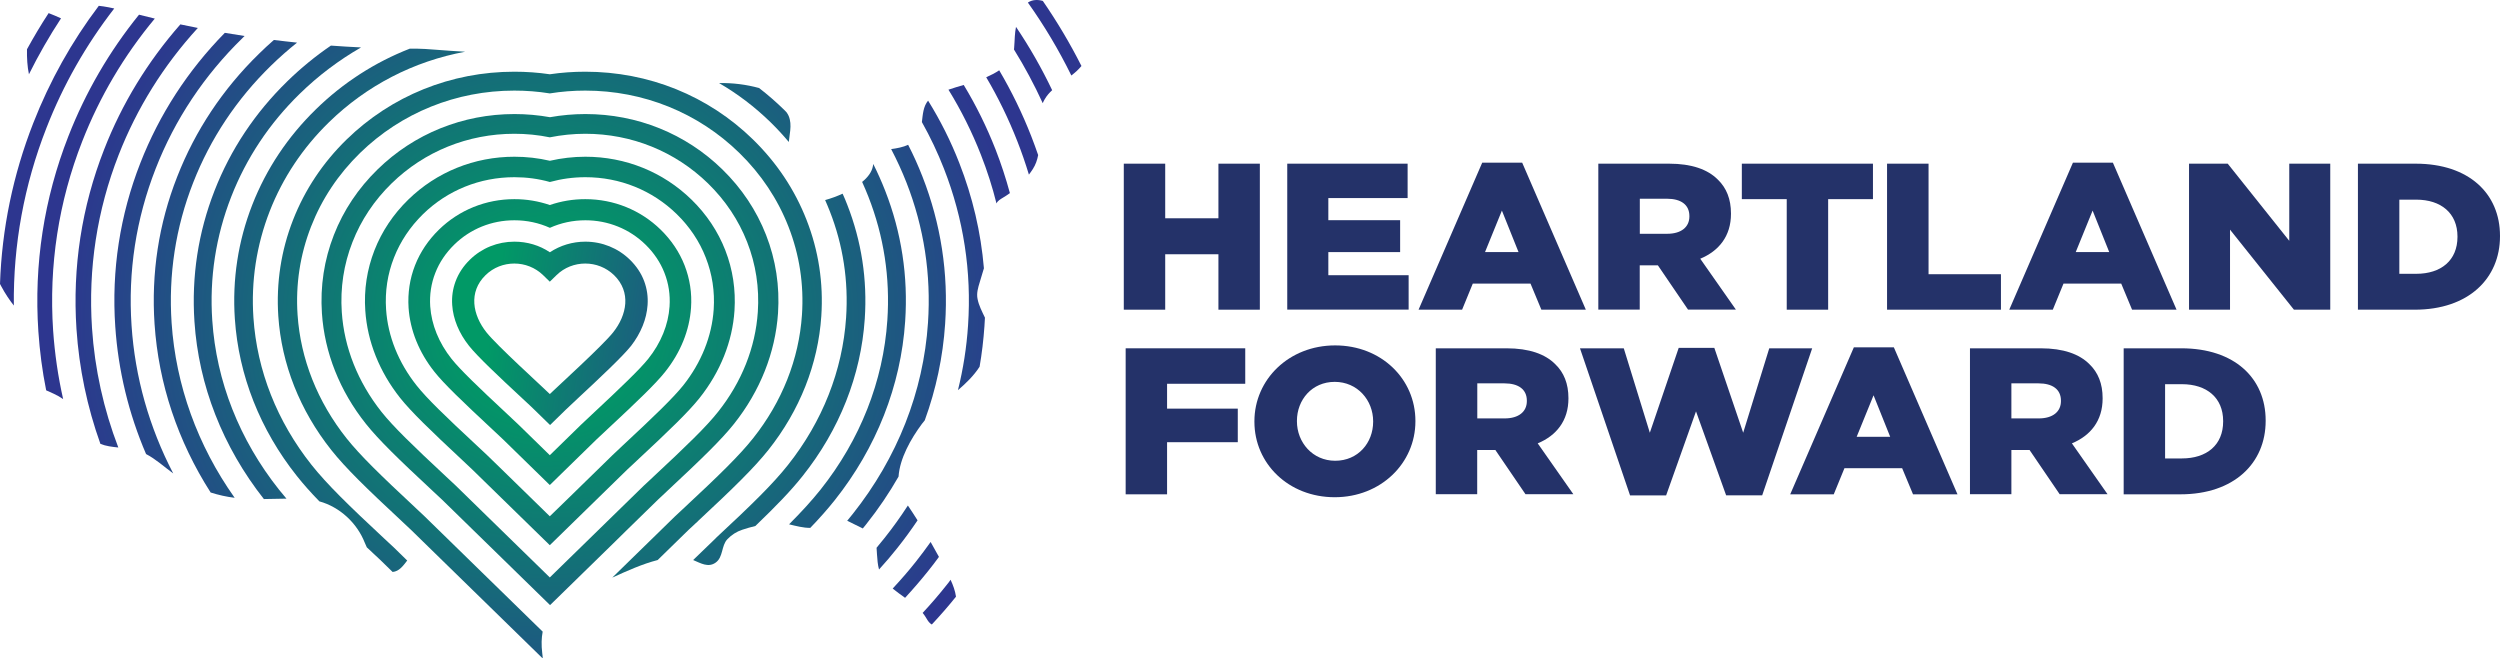 <?xml version="1.0" encoding="UTF-8"?> <svg xmlns="http://www.w3.org/2000/svg" width="224" height="59" viewBox="0 0 224 59" fill="none"><path d="M93.437 0.084C92.988 -0.05 92.517 -0.035 92.129 0.21C92.121 0.218 92.106 0.225 92.099 0.232C93.574 2.304 94.874 4.487 95.992 6.766C96.327 6.506 96.639 6.232 96.897 5.912C95.878 3.893 94.722 1.948 93.437 0.084Z" fill="url(#paint0_radial)"></path><path d="M5.468 1.643C5.103 1.48 4.73 1.316 4.357 1.175C3.665 2.23 3.027 3.306 2.418 4.413C2.403 5.2 2.449 5.972 2.593 6.655C3.453 4.925 4.411 3.254 5.468 1.643Z" fill="url(#paint1_radial)"></path><path d="M4.16 11.466C5.665 7.605 7.703 4.027 10.236 0.76C9.916 0.685 9.589 0.626 9.27 0.574C9.125 0.552 8.989 0.537 8.852 0.522C6.418 3.737 4.456 7.256 2.981 11.028C1.163 15.676 0.167 20.502 0 25.44C0.038 25.514 0.076 25.581 0.114 25.655C0.281 25.967 0.464 26.279 0.662 26.576C0.844 26.851 1.034 27.118 1.24 27.378C1.179 21.92 2.16 16.582 4.16 11.466Z" fill="url(#paint2_radial)"></path><path d="M90.928 3.269C90.905 3.611 90.897 3.952 90.867 4.294C90.859 4.338 90.859 4.39 90.852 4.435C91.81 5.979 92.669 7.583 93.43 9.246C93.483 9.113 93.544 8.986 93.62 8.868C93.794 8.571 94.015 8.318 94.274 8.081C93.331 6.106 92.251 4.212 91.034 2.408C90.973 2.69 90.95 2.98 90.928 3.269Z" fill="url(#paint3_radial)"></path><path d="M89.529 6.299C89.164 6.544 88.768 6.744 88.365 6.922C89.445 8.749 90.373 10.664 91.156 12.662C91.544 13.649 91.886 14.644 92.19 15.646C92.312 15.483 92.434 15.32 92.54 15.149C92.791 14.763 92.936 14.34 93.019 13.894C92.822 13.322 92.616 12.758 92.396 12.194C91.597 10.152 90.639 8.184 89.529 6.299Z" fill="url(#paint4_radial)"></path><path d="M7.369 12.662C8.935 8.66 11.11 4.977 13.87 1.665C13.399 1.554 12.928 1.435 12.456 1.316C9.794 4.606 7.673 8.251 6.129 12.201C3.939 17.8 3.034 23.688 3.437 29.694C3.559 31.476 3.787 33.236 4.137 34.973C4.357 35.077 4.585 35.174 4.813 35.278C5.11 35.411 5.391 35.575 5.658 35.76C5.201 33.741 4.905 31.691 4.76 29.613C4.372 23.784 5.247 18.082 7.369 12.662Z" fill="url(#paint5_radial)"></path><path d="M84.813 52.422C84.137 53.275 83.437 54.092 82.669 54.916C82.76 55.028 82.852 55.146 82.927 55.273C83.057 55.48 83.171 55.711 83.361 55.867C83.399 55.904 83.445 55.926 83.49 55.956C84.266 55.124 84.973 54.315 85.657 53.461C85.582 52.934 85.399 52.436 85.171 51.946C85.064 52.11 84.943 52.266 84.813 52.422Z" fill="url(#paint6_radial)"></path><path d="M84.129 49.897C83.886 49.452 83.635 49.006 83.384 48.561C82.958 49.162 82.517 49.749 82.061 50.328C81.415 51.145 80.738 51.924 79.985 52.734C80.335 53.023 80.715 53.29 81.095 53.565C81.833 52.763 82.51 51.976 83.164 51.16C83.491 50.751 83.818 50.328 84.129 49.897Z" fill="url(#paint7_radial)"></path><path d="M86.35 7.613C85.894 7.746 85.43 7.88 84.981 8.036C86.122 9.885 87.095 11.837 87.894 13.879C88.456 15.312 88.92 16.76 89.285 18.23C89.293 18.223 89.293 18.208 89.3 18.2C89.407 17.978 89.642 17.851 89.856 17.718C90.076 17.591 90.281 17.451 90.487 17.302C90.129 15.98 89.703 14.681 89.201 13.389C88.411 11.377 87.46 9.446 86.35 7.613Z" fill="url(#paint8_radial)"></path><path d="M10.631 13.879C12.274 9.677 14.654 5.86 17.726 2.504C17.202 2.4 16.677 2.296 16.16 2.185C13.232 5.519 10.935 9.276 9.331 13.389C7.316 18.535 6.487 23.947 6.852 29.479C7.088 33.006 7.81 36.458 8.996 39.77C9.475 39.97 10.03 40.037 10.601 40.096C9.285 36.666 8.487 33.065 8.243 29.39C7.894 24.059 8.692 18.839 10.631 13.879Z" fill="url(#paint9_radial)"></path><path d="M13.947 15.112C15.665 10.709 18.289 6.766 21.741 3.395C21.802 3.336 21.863 3.284 21.916 3.225C21.323 3.135 20.738 3.039 20.144 2.942C16.821 6.328 14.281 10.248 12.578 14.599C10.745 19.285 9.985 24.215 10.327 29.249C10.593 33.199 11.528 37.052 13.087 40.683C13.962 41.136 14.715 41.834 15.521 42.42C13.369 38.285 12.091 33.785 11.787 29.16C11.46 24.333 12.19 19.604 13.947 15.112Z" fill="url(#paint10_radial)"></path><path d="M87.787 25.276C87.909 24.861 88.038 24.452 88.159 24.037C87.886 20.814 87.148 17.659 85.954 14.607C85.194 12.654 84.258 10.791 83.156 9.016C82.722 9.543 82.684 10.249 82.601 10.939C83.353 12.276 84.015 13.671 84.578 15.112C86.334 19.604 87.064 24.334 86.737 29.16C86.608 31.12 86.304 33.058 85.832 34.959C86.57 34.327 87.255 33.659 87.772 32.857C87.977 31.669 88.121 30.459 88.205 29.249C88.22 28.989 88.236 28.722 88.251 28.462C87.985 27.905 87.696 27.355 87.589 26.784C87.483 26.286 87.635 25.767 87.787 25.276Z" fill="url(#paint11_radial)"></path><path d="M82.213 46.623C81.932 46.177 81.643 45.732 81.346 45.294C80.7 46.289 80.008 47.261 79.255 48.204C79.019 48.501 78.783 48.791 78.54 49.08C78.555 49.281 78.563 49.474 78.578 49.674C78.609 50.127 78.639 50.588 78.761 51.026C79.354 50.38 79.894 49.741 80.411 49.088C81.049 48.286 81.65 47.462 82.213 46.623Z" fill="url(#paint12_radial)"></path><path d="M82.593 37.995C82.677 37.884 82.768 37.772 82.859 37.661C83.871 34.884 84.487 31.981 84.684 29.026C84.989 24.489 84.304 20.049 82.654 15.825C82.274 14.852 81.848 13.902 81.369 12.973C80.912 13.189 80.38 13.285 79.848 13.36C80.357 14.332 80.814 15.327 81.217 16.352C82.791 20.369 83.437 24.601 83.148 28.922C82.738 35.099 80.403 41.017 76.411 46.044C76.243 46.252 76.076 46.452 75.909 46.66C76.373 46.89 76.844 47.12 77.308 47.35C77.414 47.224 77.521 47.091 77.62 46.964C78.7 45.606 79.665 44.18 80.51 42.703C80.616 41.091 81.597 39.339 82.593 37.995Z" fill="url(#paint13_radial)"></path><path d="M17.308 16.367C18.851 12.424 21.194 8.897 24.281 5.883C25.026 5.155 25.81 4.465 26.616 3.819C25.924 3.744 25.232 3.67 24.54 3.581C24.083 3.982 23.635 4.39 23.201 4.821C19.962 7.984 17.498 11.689 15.878 15.832C14.22 20.049 13.543 24.489 13.848 29.033C14.205 34.372 15.931 39.532 18.874 44.128C19.574 44.351 20.296 44.514 21.026 44.603C17.695 39.903 15.756 34.52 15.376 28.93C15.087 24.608 15.733 20.384 17.308 16.367Z" fill="url(#paint14_radial)"></path><path d="M19.019 28.699C18.761 24.89 19.338 21.171 20.715 17.636C22.069 14.169 24.137 11.058 26.859 8.4C28.525 6.774 30.373 5.385 32.35 4.249C31.453 4.205 30.548 4.153 29.65 4.086C28.266 5.029 26.951 6.105 25.734 7.293C22.852 10.107 20.662 13.397 19.224 17.079C17.757 20.829 17.156 24.772 17.422 28.803C17.802 34.535 19.954 40.03 23.643 44.715C24.32 44.707 24.989 44.685 25.666 44.678C25.43 44.403 25.209 44.136 24.996 43.868C21.453 39.406 19.384 34.164 19.019 28.699Z" fill="url(#paint15_radial)"></path><path d="M79.308 17.079C78.989 16.262 78.631 15.468 78.243 14.688C78.236 14.741 78.228 14.792 78.221 14.844C78.122 15.431 77.726 15.914 77.247 16.3C77.445 16.738 77.635 17.183 77.81 17.629C79.194 21.163 79.764 24.883 79.506 28.692C79.141 34.156 77.072 39.398 73.529 43.861C72.745 44.841 71.848 45.828 70.7 46.979C71.323 47.128 71.985 47.306 72.601 47.298C73.445 46.422 74.152 45.62 74.791 44.819C78.532 40.111 80.715 34.565 81.103 28.788C81.376 24.771 80.776 20.821 79.308 17.079Z" fill="url(#paint16_radial)"></path><path d="M77.483 28.573C77.719 25.054 77.194 21.616 75.916 18.349C75.787 18.015 75.65 17.681 75.498 17.354C74.996 17.584 74.472 17.777 73.932 17.926C74.076 18.26 74.221 18.594 74.35 18.928C75.544 21.972 76.031 25.18 75.81 28.469C75.49 33.206 73.688 37.772 70.601 41.663C69.24 43.378 67.369 45.205 64.183 48.167L64.099 48.256L62.106 50.179C62.776 50.461 63.46 50.885 64.122 50.409C64.814 49.919 64.616 48.902 65.171 48.316C65.551 47.922 65.992 47.633 66.517 47.462C66.882 47.343 67.278 47.224 67.681 47.128C69.567 45.316 70.867 43.972 71.909 42.658C75.217 38.507 77.141 33.637 77.483 28.573Z" fill="url(#paint17_radial)"></path><path d="M35.255 49.021C35.224 48.991 35.072 48.843 34.525 48.345V48.338L34.517 48.331L34.509 48.323L34.502 48.316L34.494 48.308H34.486C31.209 45.257 29.293 43.386 27.916 41.656C24.829 37.765 23.026 33.206 22.707 28.462C22.486 25.18 22.981 21.972 24.167 18.921C25.338 15.928 27.125 13.248 29.475 10.954C32.852 7.657 37.087 5.482 41.68 4.635C39.916 4.546 38.076 4.353 37.376 4.361C37.156 4.361 36.935 4.361 36.715 4.361C33.597 5.578 30.738 7.412 28.296 9.803C25.779 12.261 23.863 15.134 22.608 18.341C21.331 21.608 20.806 25.046 21.042 28.566C21.384 33.629 23.3 38.5 26.601 42.651C27.171 43.371 27.825 44.106 28.616 44.922C30.448 45.427 31.985 46.86 32.677 48.613C32.73 48.746 32.791 48.887 32.867 49.043C33.019 49.184 33.171 49.333 33.331 49.474L33.338 49.481L33.346 49.489L33.353 49.496L33.361 49.504L33.369 49.511L33.376 49.519C33.871 49.979 34.03 50.127 34.076 50.172L35.133 51.204L35.178 51.248C35.764 51.197 36.114 50.706 36.486 50.224L36.312 50.053L35.255 49.021Z" fill="url(#paint18_radial)"></path><path d="M70.677 12.721C70.722 12.372 70.768 12.03 70.806 11.681C70.852 11.243 70.836 10.783 70.662 10.382C70.608 10.263 70.54 10.152 70.464 10.048C70.388 9.966 70.304 9.892 70.228 9.81C69.528 9.127 68.783 8.481 68.015 7.887C66.852 7.568 65.635 7.42 64.426 7.442C66.091 8.407 67.642 9.588 69.042 10.954C69.627 11.525 70.167 12.112 70.677 12.721Z" fill="url(#paint19_radial)"></path><path d="M62.449 46.786L62.548 46.682L62.593 46.638C65.734 43.712 67.559 41.93 68.844 40.319C71.658 36.778 73.301 32.627 73.59 28.321C73.787 25.351 73.346 22.455 72.266 19.7C71.209 16.998 69.597 14.577 67.468 12.498C63.453 8.578 58.122 6.425 52.441 6.425C51.377 6.425 50.312 6.499 49.263 6.655C48.213 6.499 47.148 6.425 46.084 6.425C40.411 6.425 35.072 8.585 31.057 12.498C28.928 14.577 27.316 16.998 26.259 19.7C25.186 22.448 24.738 25.351 24.936 28.321C25.225 32.627 26.867 36.77 29.681 40.319C30.966 41.938 32.829 43.749 36.031 46.727L36.038 46.734L36.046 46.742L36.053 46.749L36.061 46.757L36.069 46.764C36.677 47.328 36.806 47.455 36.829 47.477L37.901 48.524L39.62 50.202L40.707 51.263L42.426 52.941L43.514 54.003L45.232 55.681L46.32 56.743L48.038 58.421L48.631 59C48.624 58.829 48.601 58.644 48.586 58.532C48.495 57.79 48.517 57.151 48.624 56.594L47.544 55.54L46.456 54.478L44.738 52.8L43.65 51.739L41.932 50.061L40.844 48.999L39.126 47.321L38.046 46.267C38.023 46.244 37.894 46.118 37.263 45.531L37.255 45.524L37.247 45.517L37.24 45.509L37.232 45.502L37.225 45.494C34.092 42.576 32.274 40.809 31.05 39.272C28.449 35.998 26.928 32.167 26.662 28.202C26.479 25.477 26.89 22.819 27.871 20.302C28.837 17.822 30.32 15.602 32.274 13.694C35.97 10.1 40.875 8.118 46.084 8.118C47.148 8.118 48.213 8.199 49.263 8.37C50.312 8.199 51.377 8.118 52.441 8.118C57.65 8.118 62.555 10.1 66.244 13.701C68.198 15.609 69.681 17.837 70.647 20.309C71.635 22.834 72.038 25.492 71.856 28.209C71.59 32.174 70.076 36.005 67.468 39.28C66.251 40.809 64.457 42.562 61.354 45.45L61.27 45.539L61.209 45.583L61.202 45.591C60.616 46.133 60.502 46.244 60.479 46.267L59.4 47.321L57.681 48.999L56.593 50.061L54.875 51.739L54.859 51.754C56.13 51.174 57.559 50.528 58.928 50.179L60.631 48.516L61.704 47.469C61.727 47.447 61.84 47.343 62.342 46.875L62.449 46.786Z" fill="url(#paint20_radial)"></path><path d="M56.152 47.506L57.871 45.828L58.958 44.767C59.011 44.715 59.27 44.47 59.734 44.039L59.741 44.032L59.772 44.002L59.81 43.965C62.867 41.114 64.631 39.406 65.772 37.973C68.106 35.033 69.468 31.602 69.711 28.061C69.871 25.64 69.513 23.287 68.639 21.052C67.779 18.854 66.464 16.879 64.722 15.178C61.445 11.978 57.087 10.219 52.456 10.219C51.392 10.219 50.319 10.315 49.278 10.501C48.236 10.315 47.163 10.219 46.099 10.219C41.468 10.219 37.11 11.978 33.833 15.178C32.099 16.871 30.776 18.846 29.916 21.052C29.042 23.287 28.684 25.648 28.844 28.061C29.08 31.602 30.441 35.033 32.783 37.973C33.924 39.406 35.681 41.114 38.745 43.965L38.753 43.972L38.761 43.98L38.768 43.987C39.376 44.551 39.551 44.715 39.589 44.752L40.677 45.813L42.395 47.492L43.483 48.553L45.202 50.231L46.289 51.293L48.008 52.971L49.285 54.218L50.563 52.971L52.281 51.293L53.369 50.231L55.087 48.553L56.152 47.506ZM53.787 47.321L52.069 48.999L50.981 50.06L49.262 51.739L47.544 50.06L46.456 48.999L44.738 47.321L43.65 46.259L41.932 44.581L40.844 43.519C40.753 43.43 40.221 42.933 39.992 42.725L39.985 42.717L39.977 42.71L39.97 42.702C36.973 39.911 35.255 38.248 34.182 36.904C32.069 34.238 30.837 31.149 30.624 27.957C30.479 25.796 30.799 23.687 31.582 21.69C32.35 19.723 33.529 17.955 35.087 16.433C38.023 13.567 41.932 11.986 46.084 11.986C47.156 11.986 48.221 12.09 49.262 12.305C50.304 12.097 51.369 11.986 52.441 11.986C56.593 11.986 60.494 13.567 63.437 16.433C64.996 17.955 66.175 19.723 66.943 21.683C67.726 23.68 68.046 25.789 67.901 27.949C67.688 31.142 66.456 34.231 64.342 36.896C63.278 38.24 61.559 39.903 58.563 42.695L58.525 42.732C58.266 42.97 57.779 43.423 57.688 43.512L56.601 44.574L54.874 46.259L53.787 47.321Z" fill="url(#paint21_radial)"></path><path d="M57.102 41.233C60.03 38.508 61.696 36.896 62.684 35.657C64.54 33.318 65.627 30.608 65.81 27.831C65.931 25.96 65.658 24.148 64.988 22.425C64.327 20.733 63.308 19.203 61.962 17.889C59.422 15.409 56.045 14.043 52.449 14.043C51.369 14.043 50.304 14.169 49.27 14.406C48.236 14.162 47.171 14.043 46.091 14.043C42.502 14.043 39.118 15.409 36.578 17.889C35.232 19.203 34.213 20.733 33.551 22.425C32.882 24.148 32.601 25.96 32.73 27.831C32.92 30.615 34 33.318 35.855 35.657C36.844 36.896 38.509 38.508 41.429 41.233L41.437 41.24C41.749 41.529 42.22 41.968 42.327 42.079L43.414 43.141L45.133 44.819L46.22 45.88L47.939 47.559L49.262 48.85L50.585 47.559L52.304 45.88L53.391 44.819L55.11 43.141L56.197 42.079C56.304 41.968 56.783 41.522 57.102 41.233ZM55.81 39.904C55.445 40.245 54.996 40.661 54.874 40.787L53.787 41.849L52.068 43.527L50.981 44.589L49.262 46.259L47.544 44.581L46.456 43.519L44.737 41.841L43.65 40.787C43.521 40.661 43.08 40.245 42.715 39.911C39.855 37.253 38.243 35.694 37.331 34.543C35.703 32.493 34.753 30.132 34.593 27.719C34.486 26.116 34.722 24.556 35.3 23.086C35.87 21.631 36.745 20.324 37.901 19.188C40.091 17.05 42.996 15.877 46.091 15.877C47.178 15.877 48.243 16.018 49.27 16.307C50.296 16.025 51.361 15.877 52.449 15.877C55.544 15.877 58.449 17.05 60.639 19.188C61.794 20.317 62.677 21.631 63.239 23.086C63.817 24.556 64.053 26.116 63.947 27.719C63.787 30.132 62.836 32.493 61.209 34.543C60.289 35.679 58.669 37.245 55.81 39.904Z" fill="url(#paint22_radial)"></path><path d="M61.916 27.578C62.008 26.264 61.81 24.987 61.339 23.776C60.875 22.588 60.152 21.512 59.194 20.576C57.392 18.817 54.989 17.844 52.441 17.844C51.339 17.844 50.274 18.022 49.263 18.371C48.251 18.022 47.186 17.844 46.084 17.844C43.536 17.844 41.133 18.817 39.331 20.576C38.373 21.512 37.65 22.588 37.186 23.776C36.715 24.979 36.525 26.256 36.608 27.578C36.745 29.598 37.544 31.58 38.928 33.317C39.757 34.364 41.392 35.938 44.114 38.47C44.502 38.834 44.943 39.242 45.088 39.383L46.175 40.445L47.894 42.123L49.263 43.46L50.631 42.123L52.35 40.445L53.437 39.383C53.582 39.242 54 38.849 54.411 38.47C57.133 35.938 58.768 34.364 59.597 33.317C60.981 31.58 61.78 29.598 61.916 27.578ZM53.072 37.104C52.639 37.512 52.228 37.891 52.069 38.047L50.981 39.109L49.263 40.787L47.544 39.109L46.456 38.047C46.297 37.891 45.886 37.512 45.453 37.104C42.859 34.691 41.217 33.109 40.464 32.159C39.323 30.726 38.662 29.093 38.548 27.452C38.479 26.412 38.631 25.402 39.004 24.452C39.369 23.509 39.947 22.655 40.707 21.913C42.145 20.509 44.053 19.737 46.091 19.737C47.209 19.737 48.282 19.968 49.27 20.413C50.259 19.968 51.331 19.737 52.449 19.737C54.479 19.737 56.396 20.509 57.833 21.913C58.593 22.655 59.171 23.509 59.536 24.452C59.909 25.402 60.061 26.412 59.992 27.452C59.886 29.093 59.224 30.719 58.076 32.159C57.316 33.102 55.666 34.684 53.072 37.104Z" fill="url(#paint23_radial)"></path><path d="M56.441 23.272C55.377 22.232 53.955 21.653 52.449 21.653C51.301 21.653 50.198 21.987 49.27 22.604C48.342 21.98 47.24 21.653 46.091 21.653C44.586 21.653 43.164 22.225 42.099 23.272C41.521 23.836 41.088 24.489 40.822 25.202C40.571 25.878 40.464 26.591 40.517 27.333C40.601 28.588 41.126 29.858 42.023 30.986C42.768 31.929 44.715 33.763 46.822 35.716C47.285 36.146 47.688 36.518 47.863 36.696L49.285 38.084L50.707 36.696C50.882 36.525 51.285 36.154 51.749 35.716C53.848 33.763 55.795 31.929 56.548 30.986C57.422 29.85 57.939 28.588 58.023 27.326C58.076 26.591 57.97 25.87 57.719 25.195C57.453 24.482 57.019 23.836 56.441 23.272ZM54.935 29.783C53.977 30.986 50.038 34.557 49.263 35.307C48.495 34.557 44.548 30.986 43.59 29.783C42.35 28.224 41.955 26.167 43.506 24.653C44.221 23.955 45.148 23.613 46.084 23.613C47.019 23.613 47.947 23.962 48.662 24.653L49.263 25.239L49.863 24.653C50.578 23.955 51.506 23.613 52.441 23.613C53.377 23.613 54.304 23.962 55.019 24.653C56.571 26.167 56.175 28.224 54.935 29.783Z" fill="url(#paint24_linear)"></path><path d="M100.692 14.665H104.403V19.558H109.171V14.665H112.882V27.748H109.171V22.781H104.403V27.748H100.692V14.665Z" fill="#243269"></path><path d="M115.346 14.665H126.122V17.747H119.019V19.729H125.452V22.588H119.019V24.659H126.213V27.741H115.338V14.665H115.346Z" fill="#243269"></path><path d="M132.806 14.576H136.388L142.091 27.748H138.106L137.133 25.409H131.962L131.004 27.748H127.103L132.806 14.576ZM136.061 22.588L134.57 18.868L133.057 22.588H136.061Z" fill="#243269"></path><path d="M143.209 14.665H149.544C151.589 14.665 153.011 15.185 153.909 16.084C154.692 16.834 155.095 17.843 155.095 19.128V19.165C155.095 21.162 154.007 22.491 152.342 23.182L155.536 27.741H151.247L148.547 23.776H148.509H146.92V27.741H143.209V14.665ZM149.376 20.947C150.639 20.947 151.369 20.346 151.369 19.395V19.358C151.369 18.333 150.601 17.806 149.361 17.806H146.928V20.947H149.376Z" fill="#243269"></path><path d="M160.091 17.843H156.068V14.665H167.817V17.843H163.802V27.748H160.091V17.843Z" fill="#243269"></path><path d="M169.087 14.665H172.798V24.57H179.285V27.748H169.08V14.665H169.087Z" fill="#243269"></path><path d="M185.734 14.576H189.315L195.019 27.748H191.034L190.061 25.409H184.89L183.931 27.748H180.03L185.734 14.576ZM188.988 22.588L187.498 18.868L185.985 22.588H188.988Z" fill="#243269"></path><path d="M196.137 14.665H199.604L205.118 21.578V14.665H208.791V27.748H205.536L199.81 20.576V27.748H196.137V14.665Z" fill="#243269"></path><path d="M211.27 14.665H216.441C221.224 14.665 224 17.353 224 21.133V21.17C224 24.942 221.186 27.748 216.365 27.748H211.27V14.665ZM216.494 24.533C218.715 24.533 220.19 23.338 220.19 21.222V21.192C220.19 19.098 218.715 17.888 216.494 17.888H214.981V24.533H216.494Z" fill="#243269"></path><path d="M100.859 31.208H111.574V34.386H104.57V36.614H110.905V39.621H104.57V44.291H100.859V31.208Z" fill="#243269"></path><path d="M112.395 37.786V37.749C112.395 33.992 115.498 30.948 119.627 30.948C123.764 30.948 126.821 33.955 126.821 37.712V37.749C126.821 41.506 123.718 44.551 119.589 44.551C115.46 44.551 112.395 41.544 112.395 37.786ZM123.034 37.786V37.749C123.034 35.864 121.635 34.215 119.589 34.215C117.559 34.215 116.205 35.819 116.205 37.712V37.749C116.205 39.635 117.604 41.284 119.635 41.284C121.68 41.284 123.034 39.68 123.034 37.786Z" fill="#243269"></path><path d="M128.646 31.208H134.981C137.026 31.208 138.448 31.728 139.346 32.626C140.129 33.376 140.532 34.386 140.532 35.671V35.708C140.532 37.705 139.444 39.034 137.779 39.725L140.973 44.283H136.684L133.984 40.319H133.946H132.357V44.283H128.646V31.208ZM134.813 37.49C136.076 37.49 136.806 36.888 136.806 35.938V35.901C136.806 34.876 136.038 34.349 134.798 34.349H132.365V37.49H134.813Z" fill="#243269"></path><path d="M141.566 31.208H145.49L147.825 38.774L150.411 31.171H153.604L156.19 38.774L158.525 31.208H162.372L157.893 44.38H154.661L151.962 36.858L149.285 44.387H146.053L141.566 31.208Z" fill="#243269"></path><path d="M166.106 31.119H169.688L175.391 44.291H171.407L170.433 41.952H165.262L164.304 44.291H160.403L166.106 31.119ZM169.361 39.138L167.871 35.418L166.357 39.138H169.361Z" fill="#243269"></path><path d="M176.509 31.208H182.843C184.889 31.208 186.311 31.728 187.208 32.626C187.992 33.376 188.395 34.386 188.395 35.671V35.708C188.395 37.705 187.307 39.034 185.642 39.725L188.836 44.283H184.547L181.847 40.319H181.809H180.22V44.283H176.509V31.208ZM182.668 37.49C183.931 37.49 184.661 36.888 184.661 35.938V35.901C184.661 34.876 183.893 34.349 182.653 34.349H180.22V37.49H182.668Z" fill="#243269"></path><path d="M190.273 31.208H195.445C200.228 31.208 203.003 33.896 203.003 37.675V37.712C203.003 41.484 200.19 44.291 195.368 44.291H190.281V31.208H190.273ZM195.498 41.076C197.718 41.076 199.194 39.88 199.194 37.764V37.727C199.194 35.633 197.718 34.423 195.498 34.423H193.992V41.076H195.498Z" fill="#243269"></path><defs><radialGradient id="paint0_radial" cx="0" cy="0" r="1" gradientUnits="userSpaceOnUse" gradientTransform="translate(48.919 28.918) scale(43.681 42.649)"><stop offset="0.161" stop-color="#019966"></stop><stop offset="1" stop-color="#2D368F"></stop></radialGradient><radialGradient id="paint1_radial" cx="0" cy="0" r="1" gradientUnits="userSpaceOnUse" gradientTransform="translate(48.919 28.918) scale(43.681 42.649)"><stop offset="0.161" stop-color="#019966"></stop><stop offset="1" stop-color="#2D368F"></stop></radialGradient><radialGradient id="paint2_radial" cx="0" cy="0" r="1" gradientUnits="userSpaceOnUse" gradientTransform="translate(48.919 28.918) scale(43.681 42.649)"><stop offset="0.161" stop-color="#019966"></stop><stop offset="1" stop-color="#2D368F"></stop></radialGradient><radialGradient id="paint3_radial" cx="0" cy="0" r="1" gradientUnits="userSpaceOnUse" gradientTransform="translate(48.919 28.918) scale(43.681 42.649)"><stop offset="0.161" stop-color="#019966"></stop><stop offset="1" stop-color="#2D368F"></stop></radialGradient><radialGradient id="paint4_radial" cx="0" cy="0" r="1" gradientUnits="userSpaceOnUse" gradientTransform="translate(48.919 28.918) scale(43.681 42.649)"><stop offset="0.161" stop-color="#019966"></stop><stop offset="1" stop-color="#2D368F"></stop></radialGradient><radialGradient id="paint5_radial" cx="0" cy="0" r="1" gradientUnits="userSpaceOnUse" gradientTransform="translate(48.919 28.918) scale(43.681 42.649)"><stop offset="0.161" stop-color="#019966"></stop><stop offset="1" stop-color="#2D368F"></stop></radialGradient><radialGradient id="paint6_radial" cx="0" cy="0" r="1" gradientUnits="userSpaceOnUse" gradientTransform="translate(48.919 28.918) scale(43.681 42.649)"><stop offset="0.161" stop-color="#019966"></stop><stop offset="1" stop-color="#2D368F"></stop></radialGradient><radialGradient id="paint7_radial" cx="0" cy="0" r="1" gradientUnits="userSpaceOnUse" gradientTransform="translate(48.919 28.918) scale(43.681 42.649)"><stop offset="0.161" stop-color="#019966"></stop><stop offset="1" stop-color="#2D368F"></stop></radialGradient><radialGradient id="paint8_radial" cx="0" cy="0" r="1" gradientUnits="userSpaceOnUse" gradientTransform="translate(48.919 28.918) scale(43.681 42.649)"><stop offset="0.161" stop-color="#019966"></stop><stop offset="1" stop-color="#2D368F"></stop></radialGradient><radialGradient id="paint9_radial" cx="0" cy="0" r="1" gradientUnits="userSpaceOnUse" gradientTransform="translate(48.919 28.918) scale(43.681 42.649)"><stop offset="0.161" stop-color="#019966"></stop><stop offset="1" stop-color="#2D368F"></stop></radialGradient><radialGradient id="paint10_radial" cx="0" cy="0" r="1" gradientUnits="userSpaceOnUse" gradientTransform="translate(48.919 28.918) scale(43.681 42.649)"><stop offset="0.161" stop-color="#019966"></stop><stop offset="1" stop-color="#2D368F"></stop></radialGradient><radialGradient id="paint11_radial" cx="0" cy="0" r="1" gradientUnits="userSpaceOnUse" gradientTransform="translate(48.919 28.918) scale(43.681 42.649)"><stop offset="0.161" stop-color="#019966"></stop><stop offset="1" stop-color="#2D368F"></stop></radialGradient><radialGradient id="paint12_radial" cx="0" cy="0" r="1" gradientUnits="userSpaceOnUse" gradientTransform="translate(48.919 28.918) scale(43.681 42.649)"><stop offset="0.161" stop-color="#019966"></stop><stop offset="1" stop-color="#2D368F"></stop></radialGradient><radialGradient id="paint13_radial" cx="0" cy="0" r="1" gradientUnits="userSpaceOnUse" gradientTransform="translate(48.919 28.918) scale(43.682 42.649)"><stop offset="0.161" stop-color="#019966"></stop><stop offset="1" stop-color="#2D368F"></stop></radialGradient><radialGradient id="paint14_radial" cx="0" cy="0" r="1" gradientUnits="userSpaceOnUse" gradientTransform="translate(48.919 28.918) scale(43.681 42.649)"><stop offset="0.161" stop-color="#019966"></stop><stop offset="1" stop-color="#2D368F"></stop></radialGradient><radialGradient id="paint15_radial" cx="0" cy="0" r="1" gradientUnits="userSpaceOnUse" gradientTransform="translate(48.919 28.918) scale(43.681 42.649)"><stop offset="0.161" stop-color="#019966"></stop><stop offset="1" stop-color="#2D368F"></stop></radialGradient><radialGradient id="paint16_radial" cx="0" cy="0" r="1" gradientUnits="userSpaceOnUse" gradientTransform="translate(48.919 28.918) scale(43.681 42.649)"><stop offset="0.161" stop-color="#019966"></stop><stop offset="1" stop-color="#2D368F"></stop></radialGradient><radialGradient id="paint17_radial" cx="0" cy="0" r="1" gradientUnits="userSpaceOnUse" gradientTransform="translate(48.919 28.918) scale(43.682 42.649)"><stop offset="0.161" stop-color="#019966"></stop><stop offset="1" stop-color="#2D368F"></stop></radialGradient><radialGradient id="paint18_radial" cx="0" cy="0" r="1" gradientUnits="userSpaceOnUse" gradientTransform="translate(48.919 28.918) scale(43.681 42.649)"><stop offset="0.161" stop-color="#019966"></stop><stop offset="1" stop-color="#2D368F"></stop></radialGradient><radialGradient id="paint19_radial" cx="0" cy="0" r="1" gradientUnits="userSpaceOnUse" gradientTransform="translate(48.919 28.918) scale(43.681 42.649)"><stop offset="0.161" stop-color="#019966"></stop><stop offset="1" stop-color="#2D368F"></stop></radialGradient><radialGradient id="paint20_radial" cx="0" cy="0" r="1" gradientUnits="userSpaceOnUse" gradientTransform="translate(48.919 28.918) scale(43.681 42.649)"><stop offset="0.161" stop-color="#019966"></stop><stop offset="1" stop-color="#2D368F"></stop></radialGradient><radialGradient id="paint21_radial" cx="0" cy="0" r="1" gradientUnits="userSpaceOnUse" gradientTransform="translate(48.919 28.918) scale(43.681 42.649)"><stop offset="0.161" stop-color="#019966"></stop><stop offset="1" stop-color="#2D368F"></stop></radialGradient><radialGradient id="paint22_radial" cx="0" cy="0" r="1" gradientUnits="userSpaceOnUse" gradientTransform="translate(48.919 28.918) scale(43.681 42.649)"><stop offset="0.161" stop-color="#019966"></stop><stop offset="1" stop-color="#2D368F"></stop></radialGradient><radialGradient id="paint23_radial" cx="0" cy="0" r="1" gradientUnits="userSpaceOnUse" gradientTransform="translate(48.919 28.918) scale(43.681 42.649)"><stop offset="0.161" stop-color="#019966"></stop><stop offset="1" stop-color="#2D368F"></stop></radialGradient><linearGradient id="paint24_linear" x1="40.504" y1="22.222" x2="68.124" y2="26.434" gradientUnits="userSpaceOnUse"><stop offset="0.161" stop-color="#019966"></stop><stop offset="1" stop-color="#2D368F"></stop></linearGradient></defs></svg> 